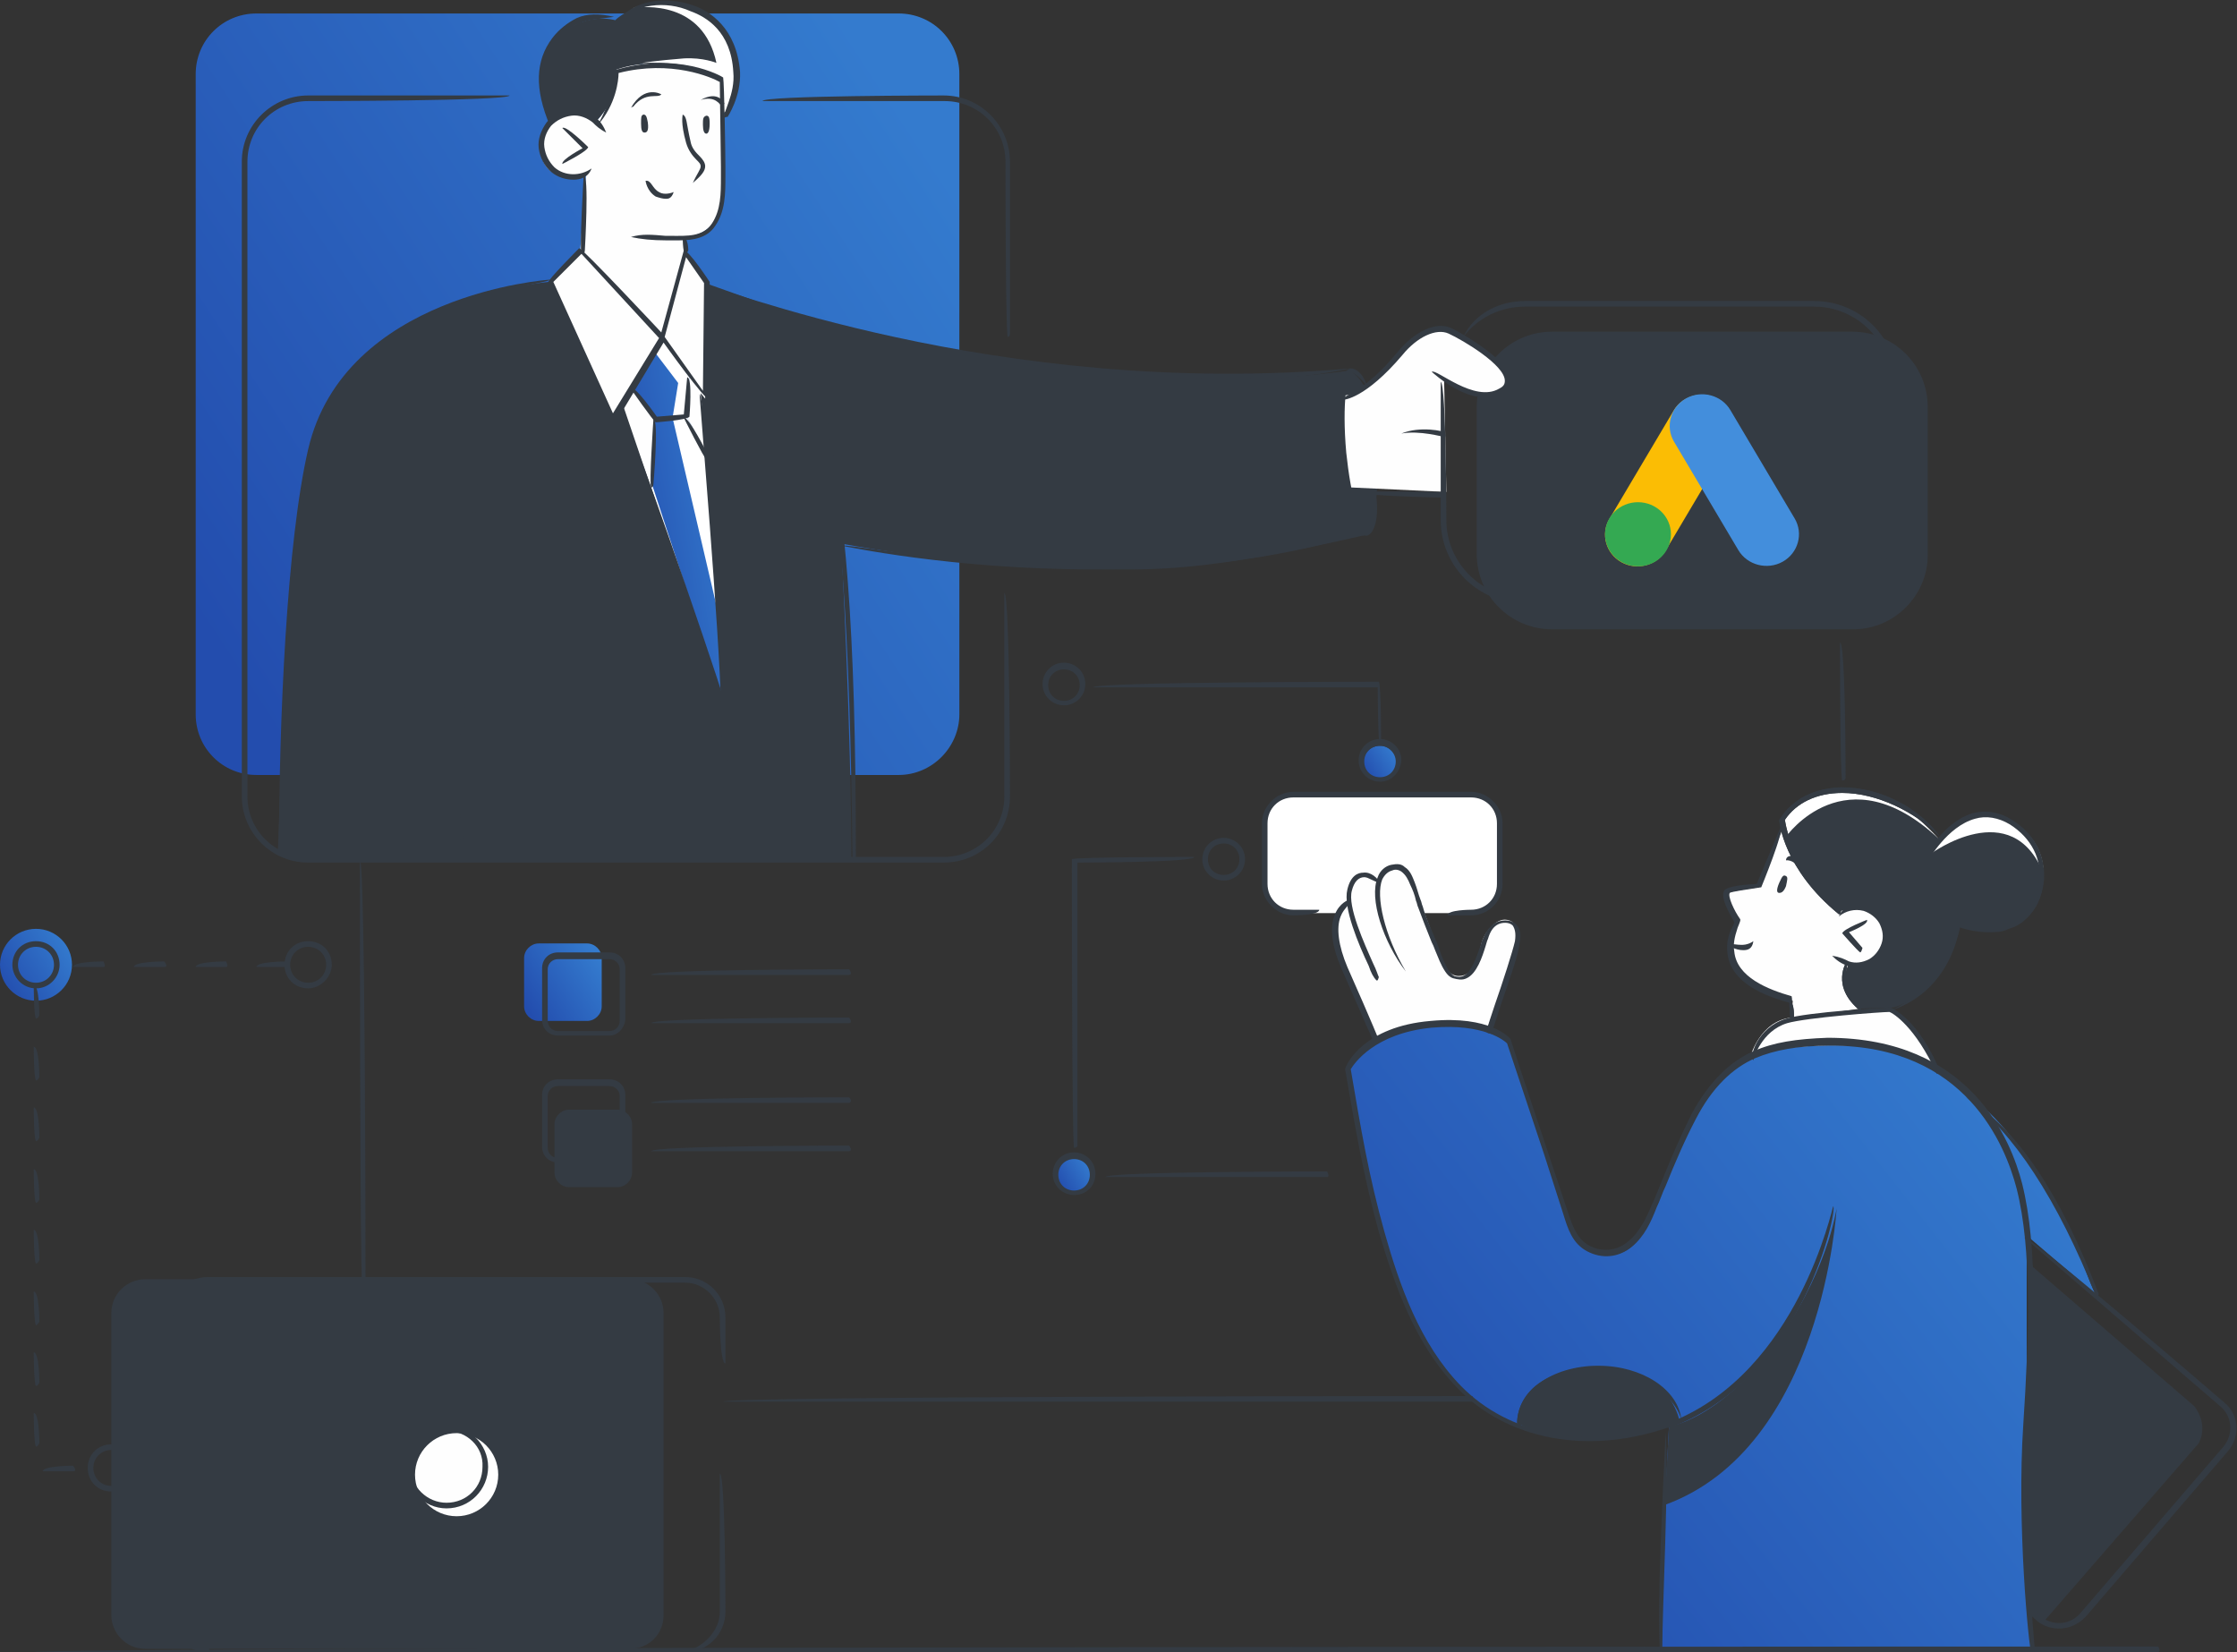 <svg width="715" height="528" viewBox="0 0 715 528" fill="none" xmlns="http://www.w3.org/2000/svg">
<rect x="0" y="0" width="715" height="528" fill="#333333" stroke="none"/>
<path d="M469.477 291.818H414.118C408.726 291.818 404.412 287.51 404.412 282.126V263.82C404.412 258.436 408.726 254.129 414.118 254.129H469.477C474.87 254.129 479.183 258.436 479.183 263.82V282.126C479.543 287.152 474.87 291.818 469.477 291.818Z" fill="white"/>
<path d="M287.223 247.668H81.962C71.177 247.668 62.55 239.054 62.55 228.285V23.69C62.55 12.922 71.177 4.307 81.962 4.307H287.223C298.007 4.307 306.635 12.922 306.635 23.69V228.285C306.635 238.695 298.007 247.668 287.223 247.668Z" fill="url(#paint0_linear)"/>
<path d="M431.011 118.45C431.011 118.45 407.645 122.039 381.763 120.963C355.881 119.886 331.077 117.732 306.992 112.707C282.907 107.682 257.024 101.221 245.521 97.632C234.377 93.683 225.39 90.453 225.39 90.453L175.423 90.094C175.423 90.094 140.913 93.324 121.861 109.476C102.809 125.629 99.214 136.038 95.26 166.548C91.305 197.058 88.789 272.794 88.789 272.794C88.789 272.794 93.822 275.307 97.057 275.307C100.292 275.307 272.122 275.307 272.122 275.307C272.122 233.67 268.887 173.727 268.887 173.727C268.887 173.727 296.567 179.111 328.92 180.905C361.273 182.7 372.776 182.341 393.266 179.47C414.116 176.239 435.325 171.214 435.325 171.214C435.325 171.214 440.358 172.65 440.358 148.242C440.358 120.245 431.011 118.45 431.011 118.45Z" fill="#343B43"/>
<path d="M592.424 201.119H496.084C482.783 201.119 471.999 190.351 471.999 177.07V130.049C471.999 116.768 482.783 106 496.084 106H592.064C605.365 106 616.149 116.768 616.149 130.049V177.429C616.149 190.351 605.365 201.119 592.424 201.119Z" fill="#343B43"/>
<g clip-path="url(#clip0)">
<path d="M518.202 179.65C513.252 176.872 511.532 170.654 514.396 165.838L534.946 131.199C537.801 126.382 544.191 124.717 549.141 127.495C554.091 130.273 555.802 136.49 552.947 141.307L532.397 175.946C529.542 180.771 523.152 182.436 518.202 179.65Z" fill="#FBBD04"/>
<path d="M569.805 179.505C564.855 182.283 558.465 180.618 555.61 175.802L535.06 141.162C532.205 136.346 533.916 130.128 538.866 127.351C543.816 124.565 550.206 126.229 553.061 131.046L573.611 165.685C576.475 170.501 574.764 176.719 569.805 179.505Z" fill="#438EDC"/>
<path d="M523.537 181C529.356 181 534.074 176.41 534.074 170.748C534.074 165.085 529.356 160.495 523.537 160.495C517.718 160.495 513 165.085 513 170.748C513 176.41 517.718 181 523.537 181Z" fill="#34A952"/>
</g>
<path d="M185.49 79.684L187.287 55.995C187.287 55.995 173.987 59.584 172.908 48.457C171.47 37.33 181.895 32.304 190.523 38.765C190.523 38.765 197.353 32.304 196.993 21.895C196.993 21.895 213.889 16.511 231.144 24.767L230.784 61.379C230.784 61.379 231.863 74.659 218.921 75.736V80.043L225.751 90.094L225.392 127.423L223.954 125.629C223.954 125.629 226.111 148.242 226.83 157.574C227.549 166.907 231.144 223.978 231.144 223.978C231.144 223.978 217.843 184.495 214.967 175.88C212.091 167.625 198.791 128.5 198.791 128.5L195.555 133.525L175.784 89.735L185.49 79.684Z" fill="#FEFEFE"/>
<path d="M461.569 121.322C461.569 121.322 472.353 128.859 479.543 124.911C486.732 121.322 474.15 111.989 471.634 110.194C469.118 108.4 461.928 104.81 461.928 104.81C461.928 104.81 455.098 104.451 450.065 109.835C445.033 115.579 436.405 126.347 429.575 126.347C429.575 126.347 429.575 130.295 429.575 142.499C429.575 154.703 431.732 155.78 431.732 155.78L462.288 157.215L461.569 121.322Z" fill="#FEFEFE"/>
<path d="M569.771 264.897C569.771 264.897 573.725 279.973 587.745 291.1C587.745 291.1 591.34 287.869 597.091 290.382C602.843 292.536 603.562 298.638 602.124 302.227C600.686 305.816 597.091 308.688 590.98 307.97C590.98 307.97 585.947 316.944 594.575 322.328L572.647 325.558L573.006 319.815C573.006 319.815 556.47 315.149 555.032 309.765C553.235 304.022 552.157 300.073 555.392 294.689C555.392 294.689 550.719 286.075 552.157 285.357C553.595 284.639 562.222 283.562 562.222 283.562L569.771 264.897Z" fill="#FEFEFE"/>
<path d="M475.227 329.147C475.227 329.147 483.855 305.816 484.574 302.227C484.933 298.638 485.652 294.689 481.698 293.971C478.103 293.254 474.149 298.279 473.43 301.868C472.352 305.816 471.273 311.918 466.241 311.918C463.724 311.918 461.208 309.765 459.051 302.586C456.894 295.048 452.94 286.434 451.861 282.485C450.783 278.537 447.907 275.665 445.031 276.383C443.593 276.742 440.358 281.409 440.358 281.409C440.358 281.409 436.044 279.255 434.966 279.614C432.809 279.973 431.012 284.998 431.371 288.587C431.371 288.587 425.62 289.664 426.339 298.997C427.417 308.329 439.999 333.096 439.999 333.096C439.999 333.096 443.953 329.147 454.018 328.071C463.724 326.635 475.227 329.147 475.227 329.147Z" fill="#FEFEFE"/>
<path d="M431.014 341.71C431.014 341.71 435.687 330.942 453.301 328.071C470.916 325.199 482.059 332.737 482.059 332.737L502.19 393.398C502.19 393.398 504.706 400.935 513.693 400.935C522.321 401.294 525.197 394.115 527.713 388.013C530.229 381.911 540.654 346.018 560.425 337.762C560.425 337.762 585.229 328.429 610.393 337.762C620.818 341.71 637.354 354.991 644.543 365.759C652.092 376.527 661.798 391.603 665.393 402.371C668.988 413.139 670.066 413.857 670.066 413.857L647.778 394.833C647.778 394.833 647.778 435.035 647.778 446.521C647.778 458.366 646.34 467.339 646.7 481.697C647.059 496.413 649.216 526.923 649.216 526.923H530.948C530.948 526.923 531.308 500.361 532.027 484.568C532.746 468.775 533.465 455.494 533.465 455.494C533.465 455.494 517.648 461.596 505.425 459.801C493.203 458.007 482.059 457.648 469.118 445.444C456.177 433.24 451.863 424.266 447.19 410.268C442.517 396.628 437.125 376.168 435.687 367.195C433.889 358.221 431.014 341.71 431.014 341.71Z" fill="url(#paint1_linear)"/>
<path d="M559.346 338.121C559.346 338.121 562.222 326.276 572.646 325.199C583.071 324.122 604.64 322.328 604.64 322.328C604.64 322.328 615.784 329.506 618.3 341.351C618.3 341.351 611.47 335.967 598.169 334.532C584.869 333.455 566.535 334.173 559.346 338.121Z" fill="#FEFEFE"/>
<path d="M569.772 262.026C569.772 262.026 575.523 252.334 589.543 253.052C603.922 253.77 610.393 258.077 619.739 268.128C619.739 268.128 626.569 259.872 635.556 260.59C644.543 261.308 653.171 268.487 653.171 279.614C653.171 290.741 646.7 296.125 638.791 297.202C630.883 298.279 626.569 295.766 626.569 295.766C626.569 295.766 623.693 315.867 605.36 321.969L594.576 322.328C594.576 322.328 587.027 317.302 590.981 307.97C590.981 307.97 598.53 309.765 601.765 302.945C605.001 296.125 599.968 291.1 596.014 290.382C592.419 289.664 587.386 291.459 587.386 291.459C587.386 291.459 568.334 275.306 569.772 262.026Z" fill="#343B43"/>
<path d="M201.308 526.923H46.373C40.262 526.923 35.589 521.898 35.589 516.155V419.6C35.589 413.498 40.621 408.832 46.373 408.832H201.308C207.419 408.832 212.092 413.857 212.092 419.6V516.155C212.092 522.257 207.419 526.923 201.308 526.923Z" fill="#343B43"/>
<path d="M145.949 484.568C153.295 484.568 159.25 478.622 159.25 471.287C159.25 463.953 153.295 458.007 145.949 458.007C138.603 458.007 132.648 463.953 132.648 471.287C132.648 478.622 138.603 484.568 145.949 484.568Z" fill="#FEFEFE"/>
<path d="M11.503 319.815C17.856 319.815 23.006 314.673 23.006 308.329C23.006 301.985 17.856 296.843 11.503 296.843C5.15 296.843 0 301.985 0 308.329C0 314.673 5.15 319.815 11.503 319.815Z" fill="url(#paint2_linear)"/>
<path d="M175.426 38.406C175.426 38.406 168.236 22.613 177.223 12.922C186.21 3.23 196.635 6.461 196.635 6.461C196.635 6.461 201.308 1.436 211.733 1.077C222.158 0.718 234.38 7.538 235.099 21.177C235.458 34.458 231.504 36.612 231.504 36.612L231.145 25.126C231.145 25.126 213.53 16.511 196.994 22.254C196.994 22.254 197.713 31.228 190.883 38.406C189.805 38.765 184.413 32.663 175.426 38.406Z" fill="#343B43"/>
<path d="M202.024 123.475L209.214 133.166L208.136 153.985L231.142 224.337L226.109 145.37L219.279 132.808L220.358 120.604L211.371 108.041L202.024 123.475Z" fill="url(#paint3_linear)"/>
<path d="M484.935 454.776C484.935 454.776 483.856 437.547 510.817 437.188C533.464 436.47 536.699 453.699 536.699 453.699C536.699 453.699 508.66 467.339 484.935 454.776Z" fill="#343B43"/>
<path d="M648.497 403.807L701.34 449.392C701.34 449.392 706.013 454.776 702.778 461.237L653.17 518.309L648.137 514.001C648.137 514.001 645.98 477.748 647.059 464.109C648.497 450.469 648.137 439.701 648.497 427.138C649.216 414.934 648.497 403.807 648.497 403.807Z" fill="#343B43"/>
<path d="M187.646 326.276H172.189C169.672 326.276 167.516 324.122 167.516 321.61V306.175C167.516 303.663 169.672 301.509 172.189 301.509H187.646C190.163 301.509 192.32 303.663 192.32 306.175V321.61C192.32 324.122 190.163 326.276 187.646 326.276Z" fill="url(#paint4_linear)"/>
<path d="M197.355 379.399H181.898C179.381 379.399 177.225 377.245 177.225 374.733V359.298C177.225 356.786 179.381 354.632 181.898 354.632H197.355C199.872 354.632 202.029 356.786 202.029 359.298V374.733C202.029 377.245 199.872 379.399 197.355 379.399Z" fill="#343B43"/>
<path d="M441.077 249.104C444.055 249.104 446.469 246.693 446.469 243.72C446.469 240.746 444.055 238.336 441.077 238.336C438.099 238.336 435.685 240.746 435.685 243.72C435.685 246.693 438.099 249.104 441.077 249.104Z" fill="url(#paint5_linear)"/>
<path d="M589.543 253.052C575.164 252.334 569.771 262.026 569.771 262.026L570.85 267.41C570.85 267.41 589.902 240.13 619.739 268.128C610.392 258.077 603.562 253.77 589.543 253.052Z" fill="white"/>
<path d="M635.554 260.59C626.567 259.872 619.737 268.128 619.737 268.128L617.221 272.794C617.221 272.794 643.103 253.77 653.168 279.255C653.168 268.487 644.541 261.308 635.554 260.59Z" fill="white"/>
<path d="M587.026 386.219C587.026 386.219 582.713 462.673 532.026 480.979L533.464 455.853C533.464 455.853 548.562 454.058 566.177 431.086C583.791 408.114 587.026 386.219 587.026 386.219Z" fill="#343B43"/>
<path d="M343.3 380.835C346.278 380.835 348.693 378.424 348.693 375.451C348.693 372.477 346.278 370.067 343.3 370.067C340.322 370.067 337.908 372.477 337.908 375.451C337.908 378.424 340.322 380.835 343.3 380.835Z" fill="url(#paint6_linear)"/>
<path d="M208.855 111.989L216.764 122.398L214.967 133.525L230.065 198.135L226.11 145.37L219.28 132.808L220.359 120.604L211.372 108.041L208.855 111.989Z" fill="white"/>
<path d="M235.46 20.819C235.1 7.538 222.518 0.359 212.094 0.718C208.139 0.718 204.904 1.795 202.388 2.513C205.623 2.154 224.675 -2.28286e-05 228.989 20.101C228.989 20.101 224.675 18.306 218.564 18.665C209.577 19.383 205.264 20.101 205.264 20.101C222.159 19.383 230.427 24.767 230.427 24.767L231.146 35.894C231.865 36.253 235.819 34.099 235.46 20.819Z" fill="white"/>
<path d="M439.997 313.354C438.919 312.277 438.2 310.842 437.481 308.688C434.246 301.868 429.213 290.023 430.651 284.28C431.729 279.614 434.246 278.896 435.683 278.896C438.2 278.537 440.357 280.691 441.076 282.126C438.919 281.767 437.481 280.332 436.043 280.332C434.246 280.332 432.808 281.767 432.089 284.639C430.651 289.664 436.043 301.509 438.919 307.97C439.997 310.124 440.357 311.559 440.716 312.277C440.357 313.354 440.357 313.354 439.997 313.354Z" fill="#343B43"/>
<path d="M439.639 333.814C438.92 333.096 437.123 328.43 428.855 309.765C425.62 302.227 424.901 296.484 426.698 292.177C428.136 288.587 431.012 287.51 431.371 287.51C431.731 289.305 429.574 290.023 428.496 292.895C427.058 296.484 427.777 302.227 430.652 309.047C438.92 327.712 440.718 332.378 440.718 332.378C439.639 333.814 439.639 333.814 439.639 333.814Z" fill="#343B43"/>
<path d="M429.217 127.782C429.217 125.988 435.687 125.988 446.831 112.348C452.223 105.887 459.053 102.657 463.727 104.81C464.086 104.81 482.419 114.502 482.779 121.322C482.779 122.398 482.419 124.193 479.903 125.629C470.916 131.013 457.975 119.168 457.615 118.809C459.053 117.732 471.276 128.859 479.184 124.193C480.622 123.475 480.981 122.757 480.981 121.68C480.981 116.655 467.681 108.759 463.008 106.605C459.053 104.81 452.942 107.682 448.269 113.425C436.406 127.424 429.576 127.782 429.217 127.782Z" fill="#343B43"/>
<path d="M461.57 159.01C460.492 159.01 438.564 158.651 431.015 157.215C438.923 156.857 461.57 157.215 461.57 157.215C462.289 158.651 461.93 159.01 461.57 159.01Z" fill="#343B43"/>
<path d="M461.567 139.627C461.208 139.627 453.659 137.474 447.907 138.551C454.018 136.038 461.567 137.833 461.927 138.192C462.286 139.627 461.927 139.627 461.567 139.627Z" fill="#343B43"/>
<path d="M194.834 330.942H178.298C175.422 330.942 173.266 328.789 173.266 325.917V309.406C173.266 306.534 175.422 304.381 178.298 304.381H194.834C197.71 304.381 199.867 306.534 199.867 309.406V325.917C199.507 328.789 197.351 330.942 194.834 330.942ZM178.298 306.534C176.501 306.534 175.063 307.97 175.063 309.765V326.276C175.063 328.071 176.501 329.506 178.298 329.506H194.834C196.632 329.506 198.07 328.071 198.07 326.276V309.765C198.07 307.97 196.632 306.534 194.834 306.534H178.298Z" fill="#343B43"/>
<path d="M194.834 371.502H178.298C175.422 371.502 173.266 369.349 173.266 366.477V349.966C173.266 347.094 175.422 344.941 178.298 344.941H194.834C197.71 344.941 199.867 347.094 199.867 349.966V366.477C199.507 369.349 197.351 371.502 194.834 371.502ZM178.298 347.094C176.501 347.094 175.063 348.53 175.063 350.325V366.836C175.063 368.631 176.501 370.067 178.298 370.067H194.834C196.632 370.067 198.07 368.631 198.07 366.836V350.325C198.07 348.53 196.632 347.094 194.834 347.094H178.298Z" fill="#343B43"/>
<path d="M271.407 311.559H208.139C208.139 309.765 271.407 309.765 271.407 309.765C272.485 311.201 271.766 311.559 271.407 311.559Z" fill="#343B43"/>
<path d="M271.407 326.994H208.139C208.139 325.199 271.407 325.199 271.407 325.199C272.485 326.635 271.766 326.994 271.407 326.994Z" fill="#343B43"/>
<path d="M271.407 352.479H208.139C208.139 350.684 271.407 350.684 271.407 350.684C272.485 351.761 271.766 352.479 271.407 352.479Z" fill="#343B43"/>
<path d="M271.407 367.913H208.139C208.139 366.118 271.407 366.118 271.407 366.118C272.485 367.554 271.766 367.913 271.407 367.913Z" fill="#343B43"/>
<path d="M475.946 330.224C475.227 330.224 474.867 329.506 475.227 329.147C475.586 327.712 476.665 324.481 477.743 321.251C480.259 314.072 483.495 304.022 484.214 300.791C484.573 298.279 484.214 296.843 483.495 295.766C482.416 294.689 480.259 294.689 478.821 295.407C477.383 296.125 476.305 297.561 475.586 300.073C475.227 300.791 475.227 301.15 474.867 302.227C473.789 305.816 471.991 311.2 468.756 312.636C467.318 313.354 465.88 312.995 464.442 312.636C463.364 312.277 462.645 311.559 461.926 310.483C460.488 308.329 459.769 306.175 458.691 303.663C458.331 302.586 457.972 301.868 457.612 301.15C456.174 297.561 454.736 293.971 453.299 290.023C452.939 289.305 452.939 288.587 452.58 287.869C452.22 286.075 451.501 284.28 450.782 282.844C450.063 281.05 449.344 279.614 447.906 278.537C446.828 277.819 445.749 277.819 445.031 278.178C443.593 278.537 442.514 279.614 441.795 281.05C439.638 286.434 442.514 298.997 449.344 310.483C442.155 301.15 437.482 287.152 440.357 280.332C441.076 278.178 442.874 276.742 444.671 276.383C446.468 276.024 447.906 276.024 448.985 277.101C450.782 278.178 451.501 280.332 452.22 282.126C452.939 283.921 453.299 285.716 454.017 287.51C454.377 288.228 454.377 288.946 454.736 289.664C455.815 293.612 457.612 297.202 459.05 300.791C459.41 301.509 459.769 302.586 460.129 303.663C460.848 305.816 461.926 308.329 463.004 310.124C463.723 310.842 464.083 311.559 464.802 311.918C465.88 312.277 466.959 312.277 467.678 311.918C470.194 310.842 471.991 305.816 473.07 302.586C473.429 301.868 473.429 301.15 473.789 300.432C474.867 297.92 475.946 296.125 477.743 295.048C479.54 293.971 482.776 293.612 484.573 295.407C486.37 297.202 486.011 299.714 485.651 301.868C485.292 305.457 481.697 315.149 479.181 322.687C478.102 326.276 477.024 329.147 476.665 330.583C476.665 329.865 476.305 330.224 475.946 330.224Z" fill="#343B43"/>
<path d="M570.847 279.973C570.128 279.614 569.769 279.614 568.69 282.126C567.612 284.639 567.971 285.357 568.69 285.357C569.409 285.357 570.128 284.998 570.847 283.203C571.207 281.408 571.566 280.332 570.847 279.973Z" fill="#343B43"/>
<path d="M593.497 309.047C592.419 309.047 591.7 309.047 590.622 308.688C588.465 307.97 587.027 306.893 585.589 305.457C588.105 305.816 589.543 306.534 590.981 307.252C593.138 307.97 595.295 307.611 597.452 306.534C599.249 305.457 600.687 303.663 601.406 301.509C602.125 299.355 601.765 297.202 600.687 295.048C599.609 293.253 597.811 291.818 595.654 291.1C592.778 290.382 589.903 291.1 587.746 292.895C589.184 289.305 592.778 288.587 596.014 289.305C598.53 290.023 600.687 291.818 602.125 293.971C603.563 296.484 603.922 298.997 603.203 301.509C602.484 304.022 600.687 306.175 598.53 307.611C596.733 308.688 594.935 309.047 593.497 309.047Z" fill="#343B43"/>
<path d="M594.577 304.381C593.858 304.022 588.825 298.279 588.825 298.279C589.185 296.843 596.734 293.971 596.734 293.971C597.453 295.407 590.982 297.92 590.982 297.92L595.296 302.945C594.936 304.381 594.577 304.381 594.577 304.381Z" fill="#343B43"/>
<path d="M572.646 326.276C571.927 325.558 571.927 320.174 571.927 320.174C573.724 320.174 573.365 325.558 573.365 325.558C573.365 325.917 573.005 326.276 572.646 326.276Z" fill="#343B43"/>
<path d="M530.588 528C529.51 513.283 531.667 473.082 532.386 457.648C533.464 473.082 531.307 513.283 531.307 527.282C530.588 528 530.588 528 530.588 528Z" fill="#343B43"/>
<path d="M649.215 528C648.496 526.923 644.541 487.081 646.698 455.135C648.496 427.497 649.574 399.5 644.541 379.758C640.947 366.118 628.365 334.173 585.228 334.173C574.443 334.173 567.254 335.608 561.143 338.121C553.594 341.351 547.123 347.812 542.09 357.504C538.496 364.324 535.26 371.861 532.385 379.04C531.306 381.194 530.587 383.706 529.509 385.86C527.711 390.526 525.555 395.192 521.6 398.423C517.287 402.012 511.894 402.371 507.221 399.859C502.548 397.346 501.11 392.68 499.672 388.014L493.561 368.99L481.698 333.455C480.979 332.737 474.509 326.994 457.613 328.43C439.28 330.224 432.809 339.916 431.731 341.71C434.966 360.734 437.483 375.81 442.515 393.757C447.188 410.268 453.659 429.292 466.96 442.931C482.417 458.725 507.221 463.391 531.306 455.135L534.182 454.417C574.803 438.265 585.587 385.86 585.947 385.501C587.385 386.219 576.6 439.701 534.901 455.853L532.025 456.571C507.221 464.827 481.698 460.16 465.881 443.649C452.221 429.651 445.751 410.627 440.718 393.757C435.685 375.451 433.169 360.375 429.934 341.71C430.293 339.916 436.045 328.071 457.254 326.276C476.306 324.481 482.417 331.66 482.777 332.019C482.777 332.378 501.11 387.296 501.11 387.296C502.548 391.603 503.986 395.91 507.94 398.064C511.894 400.218 516.927 399.859 520.522 396.628C524.117 393.757 526.273 389.09 528.071 384.783C529.149 382.629 529.868 380.476 530.947 377.963C533.822 370.784 537.058 363.247 540.653 356.068C546.045 346.018 552.875 339.198 560.424 335.967C566.894 333.096 574.084 332.019 584.149 331.66C629.803 331.66 642.744 364.324 646.339 378.322C651.372 398.423 650.293 426.779 648.496 454.417C646.339 486.004 650.293 525.487 650.293 526.205C649.215 528 649.215 528 649.215 528Z" fill="#343B43"/>
<path d="M670.068 414.575C657.486 382.988 643.466 361.811 628.368 350.684C644.904 360.734 658.924 382.271 670.786 413.498C670.427 414.575 670.427 414.575 670.068 414.575Z" fill="#343B43"/>
<path d="M572.287 320.533C564.019 318.379 553.235 314.072 552.156 304.74C551.797 302.227 552.156 299.714 553.235 297.202C553.954 295.766 554.313 295.048 554.313 294.689C553.594 293.254 549.64 287.152 551.078 284.639C551.797 283.562 555.032 282.844 561.503 282.485L569.052 264.538C570.49 265.256 562.941 283.562 562.941 283.562C558.267 284.28 553.235 284.998 552.875 285.357C552.156 286.434 554.313 291.1 556.111 293.612C556.47 293.971 556.111 294.689 555.392 296.484C554.313 299.714 553.954 301.868 554.313 304.022C555.032 312.277 565.098 316.226 572.647 318.379C573.006 320.174 572.647 320.533 572.287 320.533Z" fill="#343B43"/>
<path d="M619.019 343.146C612.189 328.071 604.999 323.763 603.921 323.404C601.405 323.404 577.32 325.199 571.209 326.994C562.941 329.506 560.424 338.48 560.424 338.839C558.986 338.121 561.503 328.43 570.849 325.558C577.679 323.404 603.202 321.969 604.28 321.969C604.999 322.328 613.267 325.917 620.097 342.428C619.378 343.146 619.019 343.146 619.019 343.146Z" fill="#343B43"/>
<path d="M557.188 303.663C554.672 303.663 552.515 302.227 552.515 302.227C553.593 300.791 556.828 303.304 560.423 300.791C560.064 303.304 558.626 303.663 557.188 303.663Z" fill="#343B43"/>
<path d="M484.932 455.853C484.213 444.726 496.076 436.47 510.815 436.47C524.834 436.47 536.338 444.008 537.416 453.699C534.9 445.085 523.756 438.265 510.815 438.265C497.155 438.265 486.011 445.803 486.011 455.135C486.011 455.494 485.651 455.853 484.932 455.853Z" fill="#343B43"/>
<path d="M470.194 292.536H462.645C462.645 290.741 470.194 290.741 470.194 290.741C474.867 290.741 478.462 287.152 478.462 282.485V263.103C478.462 258.436 474.867 254.847 470.194 254.847H413.396C408.723 254.847 405.128 258.436 405.128 263.103V282.485C405.128 287.152 408.723 290.741 413.396 290.741H421.664C421.664 292.536 413.396 292.536 413.396 292.536C408.004 292.536 403.331 287.869 403.331 282.485V263.103C403.331 257.718 408.004 253.052 413.396 253.052H470.194C475.586 253.052 480.259 257.718 480.259 263.103V282.485C480.259 287.869 475.946 292.536 470.194 292.536Z" fill="#343B43"/>
<path d="M441.077 238.336C440.358 237.618 440.358 219.671 440.358 219.671H349.41C349.41 217.876 440.717 217.876 440.717 217.876C441.436 218.594 441.436 237.259 441.436 237.259C441.796 237.977 441.436 238.336 441.077 238.336Z" fill="#343B43"/>
<path d="M340.063 225.414C336.469 225.414 333.233 222.542 333.233 218.594C333.233 215.005 336.109 211.774 340.063 211.774C343.658 211.774 346.894 214.646 346.894 218.594C346.894 222.542 343.658 225.414 340.063 225.414ZM340.063 213.928C337.188 213.928 335.031 216.081 335.031 218.953C335.031 221.824 337.188 223.978 340.063 223.978C342.939 223.978 345.096 221.824 345.096 218.953C345.096 216.081 342.939 213.928 340.063 213.928Z" fill="#343B43"/>
<path d="M441.08 249.822C437.485 249.822 434.25 246.95 434.25 243.002C434.25 239.413 437.126 236.182 441.08 236.182C444.675 236.182 447.91 239.054 447.91 243.002C447.551 246.95 444.675 249.822 441.08 249.822ZM441.08 238.336C438.204 238.336 436.047 240.489 436.047 243.361C436.047 246.232 438.204 248.386 441.08 248.386C443.956 248.386 446.113 246.232 446.113 243.361C446.113 240.489 443.596 238.336 441.08 238.336Z" fill="#343B43"/>
<path d="M590.26 190.238C598.888 184.495 604.639 176.239 604.639 166.189V122.757C604.639 109.118 593.496 97.99 579.836 97.99H487.45C479.541 97.99 472.352 101.58 467.679 107.682C471.273 100.144 479.182 96.196 487.45 96.196H579.836C594.574 96.196 606.437 108.041 606.437 122.757V166.189C606.077 176.598 600.326 185.931 590.26 190.238Z" fill="#343B43"/>
<path d="M547.483 192.75H487.091C472.352 192.75 460.489 180.905 460.489 166.189V122.039C462.287 122.757 462.287 166.189 462.287 166.189C462.287 179.829 473.43 190.956 487.091 190.956H547.483C548.561 192.391 548.202 192.75 547.483 192.75Z" fill="#343B43"/>
<path d="M218.923 528C225.034 526.205 230.067 521.18 230.067 515.078V470.929C231.864 470.929 231.864 515.078 231.864 515.078C231.864 522.257 226.112 528 218.923 528Z" fill="#343B43"/>
<path d="M66.505 528C59.315 528 53.563 522.257 53.563 515.078V421.036C53.563 413.857 59.315 408.114 66.505 408.114H218.923C226.113 408.114 231.864 413.857 231.864 421.036V435.752C230.067 435.752 230.067 421.036 230.067 421.036C230.067 414.934 225.034 409.909 218.923 409.909H66.505C60.394 409.909 55.361 414.934 55.361 421.036V515.078C55.361 521.18 60.394 526.205 66.505 526.205C67.224 527.641 66.864 528 66.505 528Z" fill="#343B43"/>
<path d="M142.713 482.056C135.523 482.056 129.412 475.954 129.412 468.775C129.412 461.596 135.523 455.494 142.713 455.494C149.902 455.494 156.013 461.596 156.013 468.775C156.013 475.954 150.262 482.056 142.713 482.056ZM142.713 457.289C136.242 457.289 131.209 462.673 131.209 468.775C131.209 475.236 136.602 480.261 142.713 480.261C149.183 480.261 154.216 475.236 154.216 468.775C154.576 462.314 149.183 457.289 142.713 457.289Z" fill="#343B43"/>
<path d="M23.366 470.211H13.66C13.66 468.416 23.366 468.416 23.366 468.416C24.444 469.852 24.085 470.211 23.366 470.211ZM11.503 462.314C10.784 461.596 10.784 451.546 10.784 451.546C12.582 451.546 12.582 461.237 12.582 461.237C12.222 461.955 11.863 462.314 11.503 462.314ZM11.503 442.931C10.784 442.213 10.784 432.163 10.784 432.163C12.582 432.163 12.582 441.854 12.582 441.854C12.222 442.572 11.863 442.931 11.503 442.931ZM11.503 423.549C10.784 422.472 10.784 412.78 10.784 412.78C12.582 412.78 12.582 422.472 12.582 422.472C12.222 422.831 11.863 423.549 11.503 423.549ZM11.503 403.807C10.784 403.089 10.784 393.039 10.784 393.039C12.582 393.039 12.582 402.73 12.582 402.73C12.222 403.448 11.863 403.807 11.503 403.807ZM11.503 384.424C10.784 383.706 10.784 373.656 10.784 373.656C12.582 373.656 12.582 383.347 12.582 383.347C12.222 384.065 11.863 384.424 11.503 384.424ZM11.503 364.682C10.784 363.965 10.784 353.914 10.784 353.914C12.582 353.914 12.582 363.606 12.582 363.606C12.222 364.324 11.863 364.682 11.503 364.682ZM11.503 345.3C10.784 344.582 10.784 334.532 10.784 334.532C12.582 334.532 12.582 344.223 12.582 344.223C12.222 344.941 11.863 345.3 11.503 345.3ZM11.503 325.558C10.784 324.84 10.784 314.79 10.784 314.79C12.582 314.79 12.582 324.481 12.582 324.481C12.222 325.199 11.863 325.558 11.503 325.558Z" fill="#343B43"/>
<path d="M91.667 309.047H81.961C81.961 307.252 91.667 307.252 91.667 307.252C92.745 308.688 92.026 309.047 91.667 309.047ZM72.255 309.047H62.549C62.549 307.252 72.255 307.252 72.255 307.252C72.974 308.688 72.615 309.047 72.255 309.047ZM52.484 309.047H42.778C42.778 307.252 52.484 307.252 52.484 307.252C53.562 308.688 53.203 309.047 52.484 309.047ZM33.072 309.047H23.366C23.366 307.252 33.072 307.252 33.072 307.252C33.791 308.688 33.432 309.047 33.072 309.047Z" fill="#343B43"/>
<path d="M98.499 315.867C94.186 315.867 90.95 312.636 90.95 308.329C90.95 304.022 94.186 300.791 98.499 300.791C102.813 300.791 106.048 304.022 106.048 308.329C106.048 312.277 102.453 315.867 98.499 315.867ZM98.499 302.586C95.264 302.586 92.748 305.099 92.748 308.329C92.748 311.559 95.264 314.072 98.499 314.072C101.735 314.072 104.251 311.559 104.251 308.329C104.251 305.099 101.735 302.586 98.499 302.586Z" fill="#343B43"/>
<path d="M35.59 476.672C31.276 476.672 28.041 473.441 28.041 469.134C28.041 464.827 31.276 461.596 35.59 461.596C39.904 461.596 43.139 464.827 43.139 469.134C43.139 473.441 39.904 476.672 35.59 476.672ZM35.59 463.391C32.355 463.391 29.838 465.903 29.838 469.134C29.838 472.364 32.355 474.877 35.59 474.877C38.825 474.877 41.342 472.364 41.342 469.134C41.342 465.903 38.825 463.391 35.59 463.391Z" fill="#343B43"/>
<path d="M11.502 315.867C7.188 315.867 3.953 312.277 3.953 308.329C3.953 304.022 7.188 300.791 11.502 300.791C15.816 300.791 19.051 304.022 19.051 308.329C19.051 312.277 15.816 315.867 11.502 315.867ZM11.502 302.586C8.267 302.586 5.751 305.099 5.751 308.329C5.751 311.559 8.267 314.072 11.502 314.072C14.737 314.072 17.254 311.559 17.254 308.329C17.254 305.099 14.737 302.586 11.502 302.586Z" fill="#343B43"/>
<path d="M689.477 528H10.784C10.784 526.205 689.836 526.205 689.836 526.205C690.555 527.641 690.196 528 689.477 528Z" fill="#343B43"/>
<path d="M436.764 171.214C434.967 171.214 433.17 168.702 431.732 163.317C430.294 158.651 429.215 152.19 428.496 145.012C427.418 135.679 427.059 118.45 431.732 117.732C433.17 117.732 435.686 119.168 436.764 123.116C434.248 120.245 432.81 119.168 432.091 119.168C430.653 119.168 428.856 128.5 430.294 144.653C431.013 151.472 432.091 157.933 433.529 162.6C435.326 167.984 436.405 169.06 436.764 169.06C437.483 169.06 439.64 165.112 439.64 157.215C441.078 165.112 439.281 170.855 436.764 171.214Z" fill="#343B43"/>
<path d="M205.621 36.612C206.34 36.612 206.7 36.971 207.059 39.124C207.419 41.996 206.7 42.355 205.981 42.355C205.262 42.355 204.902 41.637 204.902 39.483C204.902 37.33 204.902 36.971 205.621 36.612Z" fill="#343B43"/>
<path d="M225.751 36.971C226.47 36.971 226.83 37.33 226.83 39.483C226.83 42.355 226.111 42.714 225.751 42.714C225.032 42.714 224.673 41.637 224.673 39.842C224.673 38.047 224.673 37.33 225.751 36.971Z" fill="#343B43"/>
<path d="M185.851 81.12C185.132 80.043 186.57 55.636 186.57 55.636C188.367 55.636 186.929 80.043 186.929 80.043C186.929 80.761 186.57 81.12 185.851 81.12Z" fill="#343B43"/>
<path d="M217.123 76.813C216.404 76.813 215.325 76.813 214.606 76.813C213.887 76.813 213.528 76.813 212.809 76.813C208.495 76.813 204.9 76.454 201.665 75.736C205.26 74.659 208.495 75.018 212.809 75.377C213.528 75.377 213.887 75.377 214.606 75.377C219.639 75.377 224.672 75.736 227.548 71.429C230.423 67.122 230.423 61.738 230.423 56.712C230.423 55.636 230.423 54.559 230.423 53.123C230.423 49.893 230.064 29.433 230.064 26.203C227.548 24.767 214.606 19.024 197.711 23.331C197.711 25.485 196.992 33.381 190.881 40.201C196.273 31.228 195.914 22.613 195.914 22.613C216.404 16.152 230.783 24.408 231.142 24.767C231.502 26.561 231.861 49.534 231.861 53.123C231.861 54.2 231.861 55.277 231.861 56.353C231.861 61.738 231.861 67.481 228.626 72.147C226.11 76.095 221.436 76.813 217.123 76.813Z" fill="#343B43"/>
<path d="M183.334 57.43C180.817 57.43 178.301 56.712 176.144 54.918C173.987 53.123 172.549 50.252 172.19 47.38C171.83 44.508 172.909 41.637 174.706 39.124C176.504 36.971 179.38 35.535 182.255 35.176C185.131 34.817 188.007 35.894 190.523 37.689C191.961 38.765 193.04 40.56 193.759 42.355C191.602 41.278 190.523 40.201 189.445 39.124C187.647 37.689 185.131 36.612 182.615 36.971C180.098 37.33 177.942 38.407 176.144 40.201C174.706 41.996 173.628 44.508 173.987 47.021C174.347 49.534 175.425 51.687 177.223 53.482C180.458 56.353 185.491 56.353 189.085 53.841C188.007 56.712 185.491 57.43 183.334 57.43Z" fill="#343B43"/>
<path d="M230.786 34.099C230.067 33.381 228.629 30.51 223.956 31.945C229.708 28.715 231.505 33.022 231.505 33.022C231.146 34.099 230.786 34.099 230.786 34.099Z" fill="#343B43"/>
<path d="M201.666 34.458C205.98 26.92 211.372 30.151 211.372 30.151C210.293 31.587 206.339 29.074 202.385 34.099C202.025 34.099 201.666 34.458 201.666 34.458Z" fill="#343B43"/>
<path d="M218.919 81.12C218.2 80.402 218.2 75.736 218.2 75.736C219.998 75.736 219.998 80.043 219.998 80.043C219.638 80.761 219.279 81.12 218.919 81.12Z" fill="#343B43"/>
<path d="M175.786 40.201C170.753 28.356 171.113 19.383 176.505 12.204C178.662 9.332 181.538 7.179 184.413 5.743C187.649 4.307 191.603 4.307 196.276 5.384C191.603 6.102 188.008 6.102 185.132 7.538C182.256 8.614 179.74 10.768 177.943 13.281C172.91 20.101 172.551 28.356 176.505 39.124C176.145 39.842 175.786 40.201 175.786 40.201Z" fill="#343B43"/>
<path d="M179.738 52.405C179.379 50.969 186.209 47.38 186.209 47.38L179.738 40.919C180.817 39.842 188.006 47.021 188.006 47.021C187.647 48.457 179.738 52.405 179.738 52.405C180.098 52.405 180.098 52.405 179.738 52.405Z" fill="#343B43"/>
<path d="M200.588 12.204C199.869 11.845 195.915 6.82 195.915 6.82C196.993 5.384 200.948 10.768 200.948 10.768C200.948 11.845 200.588 12.204 200.588 12.204Z" fill="#343B43"/>
<path d="M272.485 275.665C271.766 197.058 268.171 164.753 263.857 131.013C269.969 164.753 273.563 196.699 273.563 274.589C273.563 275.306 273.204 275.665 272.485 275.665Z" fill="#343B43"/>
<path d="M195.554 134.961C194.835 134.602 175.063 90.453 175.063 90.453C175.063 89.376 185.129 79.326 185.129 79.326C186.207 79.326 211.371 106.246 211.371 106.246L218.56 80.043C219.998 79.684 226.828 90.094 226.828 90.094C226.828 90.453 226.828 127.782 226.828 127.782C225.39 128.141 212.09 109.476 212.09 109.476L196.992 134.602C196.273 134.602 195.913 134.961 195.554 134.961ZM176.861 90.094L195.913 132.09L210.652 108.041L185.848 81.12L176.861 90.094ZM212.449 107.682L224.671 124.911L225.031 90.453L219.279 82.197L212.449 107.682Z" fill="#343B43"/>
<path d="M231.144 226.132C225.033 207.826 198.072 129.936 197.713 129.218C199.51 129.577 226.471 207.467 231.863 225.055C231.504 226.132 231.144 226.132 231.144 226.132Z" fill="#343B43"/>
<path d="M232.58 275.665C231.861 274.948 230.423 225.414 230.423 225.414C230.063 203.878 223.593 127.064 223.593 125.988C225.39 126.706 231.861 203.878 232.22 225.414L233.658 274.948C232.58 275.665 232.58 275.665 232.58 275.665Z" fill="#343B43"/>
<path d="M209.576 134.961C208.857 134.602 201.308 123.834 201.308 123.834C202.746 122.757 209.935 133.167 209.935 133.167L218.563 132.449L219.641 120.604C221.438 120.604 220.36 133.167 220.36 133.167C219.641 134.243 209.935 134.961 209.576 134.961C209.935 134.961 209.576 134.961 209.576 134.961Z" fill="#343B43"/>
<path d="M208.137 155.78C207.418 154.703 208.856 133.884 208.856 133.884C210.653 133.884 208.856 154.703 208.856 154.703C208.856 155.421 208.496 155.78 208.137 155.78Z" fill="#343B43"/>
<path d="M225.754 146.806C225.035 146.447 218.564 133.525 218.564 133.525C220.002 132.808 226.473 145.729 226.473 145.729C225.754 146.806 225.754 146.806 225.754 146.806Z" fill="#343B43"/>
<path d="M212.811 63.532C211.733 63.532 210.655 63.173 209.576 62.814C206.7 61.02 206.341 57.789 206.341 57.789C208.138 57.43 208.498 60.302 210.655 61.379C211.733 62.096 213.53 62.096 215.328 61.379C214.609 63.532 213.53 63.532 212.811 63.532Z" fill="#343B43"/>
<path d="M231.504 37.689C230.785 36.253 235.098 30.151 234.38 22.972C233.661 10.05 225.752 5.384 220.719 3.589C212.811 -5.64605e-05 202.746 1.436 197.713 6.82C202.027 -5.64605e-05 212.811 -1.436 221.798 1.795C226.831 3.589 235.458 8.973 236.536 22.972C236.896 30.869 232.582 37.33 232.582 37.33C231.863 37.33 231.504 37.689 231.504 37.689Z" fill="#343B43"/>
<path d="M89.152 273.512C89.152 230.08 91.669 173.009 98.499 143.576C110.002 94.042 175.067 89.376 175.786 89.376C175.427 91.171 111.44 95.837 100.296 143.935C93.466 173.009 90.95 229.721 89.871 272.435C89.871 273.153 89.512 273.512 89.152 273.512Z" fill="#343B43"/>
<path d="M147.388 275.665C145.231 200.647 152.421 151.472 152.421 150.755C153.859 151.472 147.029 200.647 148.466 274.589C147.388 275.665 147.388 275.665 147.388 275.665Z" fill="#343B43"/>
<path d="M115.751 409.55C115.032 408.832 115.032 274.948 115.032 274.948C116.83 274.948 116.83 408.832 116.83 408.832C116.83 409.191 116.47 409.55 115.751 409.55Z" fill="#343B43"/>
<path d="M470.557 447.956H231.146C231.146 446.162 470.557 446.162 470.557 446.162C471.276 447.597 470.917 447.956 470.557 447.956Z" fill="#343B43"/>
<path d="M588.822 249.463C588.104 248.745 588.104 205.313 588.104 205.313C589.901 205.313 589.901 248.386 589.901 248.386C589.901 249.104 589.541 249.463 588.822 249.463Z" fill="#343B43"/>
<path d="M322.094 107.682C321.375 106.964 321.375 51.687 321.375 51.687C321.375 40.919 312.747 32.305 301.963 32.305H243.728C243.728 30.51 301.603 30.51 301.603 30.51C313.466 30.51 322.813 40.201 322.813 51.687V106.605C322.813 107.323 322.453 107.682 322.094 107.682Z" fill="#343B43"/>
<path d="M301.601 275.666H98.496C86.633 275.666 77.287 265.974 77.287 254.488V51.687C77.287 39.842 86.993 30.51 98.496 30.51H162.843C162.843 32.305 98.496 32.305 98.496 32.305C87.712 32.305 79.085 40.919 79.085 51.687V254.488C79.085 265.256 87.712 273.871 98.496 273.871H301.601C312.385 273.871 321.013 265.256 321.013 254.488V189.52C322.81 189.52 322.81 254.488 322.81 254.488C322.81 266.333 313.464 275.666 301.601 275.666Z" fill="#343B43"/>
<path d="M392.906 121.322C297.645 121.322 226.109 91.53 225.39 91.171C226.828 90.094 318.135 127.782 431.73 117.732C418.429 120.604 405.488 121.322 392.906 121.322Z" fill="#343B43"/>
<path d="M349.772 181.982C303.759 181.982 269.609 174.444 269.249 174.444C270.327 173.009 353.367 191.315 436.406 170.137C406.569 179.47 376.014 181.982 349.772 181.982Z" fill="#343B43"/>
<path d="M594.577 323.045C584.871 315.149 590.263 307.252 590.263 307.252C591.342 308.329 587.028 314.79 594.936 321.61C594.936 323.045 594.577 323.045 594.577 323.045Z" fill="#343B43"/>
<path d="M603.922 323.046C618.66 316.944 624.412 301.15 625.49 295.407C627.288 296.125 623.334 317.302 603.922 323.046C604.281 323.046 604.281 323.046 603.922 323.046Z" fill="#343B43"/>
<path d="M587.743 292.177C570.128 277.819 568.69 262.744 568.69 262.026C573.004 255.206 579.834 251.975 588.462 251.617C601.043 251.617 613.266 258.077 620.096 267.41C612.187 259.513 599.965 253.411 588.821 253.411C580.553 253.411 574.083 256.642 570.488 262.026C570.847 264.179 573.004 278.178 588.462 290.382C588.462 292.177 588.102 292.177 587.743 292.177Z" fill="#343B43"/>
<path d="M574.806 277.101C573.008 274.589 570.852 274.948 570.852 274.948C570.852 273.153 573.727 272.794 575.525 275.666C575.165 277.101 574.806 277.101 574.806 277.101Z" fill="#343B43"/>
<path d="M635.554 297.92C627.286 297.92 620.816 293.971 620.456 293.612C621.535 292.177 631.241 298.279 642.025 295.048C647.058 293.612 651.012 288.228 651.731 282.126C652.809 274.589 649.214 267.769 642.384 263.462C638.79 261.308 634.835 260.59 631.241 261.667C622.254 264.179 616.502 274.948 616.143 274.948C615.064 273.512 621.175 262.744 630.522 259.872C634.835 258.795 639.149 259.513 643.103 262.026C650.652 266.692 654.247 274.23 653.169 282.485C652.09 289.305 647.777 295.407 642.025 296.843C640.228 297.92 637.711 297.92 635.554 297.92Z" fill="#343B43"/>
<path d="M658.202 520.462C655.686 520.462 653.17 519.744 651.013 517.95L647.778 515.078C648.856 513.642 652.091 516.514 652.091 516.514C656.046 519.744 661.797 519.385 665.032 515.437L710.686 462.314C713.921 458.366 713.562 452.623 709.608 449.392L647.059 395.551C648.137 394.116 711.046 448.315 711.046 448.315C715.719 452.264 716.078 459.084 712.124 463.75L666.47 516.873C664.313 519.026 661.438 520.462 658.202 520.462Z" fill="#343B43"/>
<path d="M221.437 58.507C222.875 55.276 223.953 54.2 223.953 53.123C223.953 52.405 223.594 52.046 222.515 50.969C221.437 49.892 219.999 48.098 219.28 45.585C217.483 39.124 218.202 36.971 218.202 36.612C219.639 37.33 219.28 39.124 220.718 45.226C221.077 47.38 222.515 48.816 223.594 49.892C224.672 50.969 225.391 52.046 225.391 53.123C225.391 54.559 224.313 55.994 221.796 58.148L221.437 58.507Z" fill="#343B43"/>
<path d="M343.303 366.836C342.584 366.118 342.584 274.589 342.584 274.589C343.303 273.871 381.767 273.871 381.767 273.871C381.767 275.665 344.381 275.665 344.381 275.665V366.118C344.381 366.477 344.022 366.836 343.303 366.836Z" fill="#343B43"/>
<path d="M424.185 376.169H353.368C353.368 374.374 424.185 374.374 424.185 374.374C424.904 375.81 424.545 376.169 424.185 376.169Z" fill="#343B43"/>
<path d="M343.3 381.912C339.705 381.912 336.47 379.04 336.47 375.092C336.47 371.502 339.346 368.272 343.3 368.272C346.895 368.272 350.13 371.143 350.13 375.092C350.13 379.04 347.254 381.912 343.3 381.912ZM343.3 370.425C340.424 370.425 338.267 372.579 338.267 375.451C338.267 378.322 340.424 380.476 343.3 380.476C346.176 380.476 348.332 378.322 348.332 375.451C348.332 372.579 346.176 370.425 343.3 370.425Z" fill="#343B43"/>
<path d="M391.112 281.409C387.518 281.409 384.282 278.537 384.282 274.589C384.282 270.999 387.158 267.769 391.112 267.769C394.707 267.769 397.942 270.64 397.942 274.589C397.942 278.537 394.707 281.409 391.112 281.409ZM391.112 269.563C388.236 269.563 386.08 271.717 386.08 274.589C386.08 277.46 388.236 279.614 391.112 279.614C393.988 279.614 396.145 277.46 396.145 274.589C396.145 271.717 393.988 269.563 391.112 269.563Z" fill="#343B43"/>
<path d="M572.646 326.276C571.927 325.558 571.927 320.174 571.927 320.174C573.724 320.174 573.365 325.558 573.365 325.558C573.365 325.917 573.005 326.276 572.646 326.276Z" fill="#343B43"/>
<path d="M594.577 323.045C584.871 315.149 590.263 307.252 590.263 307.252C591.342 308.329 587.028 314.79 594.936 321.61C594.936 323.045 594.577 323.045 594.577 323.045Z" fill="#343B43"/>
<path d="M587.743 292.177C570.128 277.819 568.69 262.744 568.69 262.026C573.004 255.206 579.834 251.975 588.462 251.617C601.043 251.617 613.266 258.077 620.096 267.41C612.187 259.513 599.965 253.411 588.821 253.411C580.553 253.411 574.083 256.642 570.488 262.026C570.847 264.179 573.004 278.178 588.462 290.382C588.462 292.177 588.102 292.177 587.743 292.177Z" fill="#343B43"/>
<defs>
<linearGradient id="paint0_linear" x1="62.55" y1="197.755" x2="295.619" y2="44.97" gradientUnits="userSpaceOnUse">
<stop stop-color="#234DAE"/>
<stop offset="1" stop-color="#347BCE"/>
</linearGradient>
<linearGradient id="paint1_linear" x1="431.014" y1="486.005" x2="633.3" y2="327.584" gradientUnits="userSpaceOnUse">
<stop stop-color="#234DAE"/>
<stop offset="1" stop-color="#347BCE"/>
</linearGradient>
<linearGradient id="paint2_linear" x1="-1.03607e-06" y1="315.103" x2="21.988" y2="300.711" gradientUnits="userSpaceOnUse">
<stop stop-color="#234DAE"/>
<stop offset="1" stop-color="#347BCE"/>
</linearGradient>
<linearGradient id="paint3_linear" x1="202.024" y1="200.485" x2="240.739" y2="194.149" gradientUnits="userSpaceOnUse">
<stop stop-color="#234DAE"/>
<stop offset="1" stop-color="#347BCE"/>
</linearGradient>
<linearGradient id="paint4_linear" x1="167.516" y1="321.196" x2="191.221" y2="305.679" gradientUnits="userSpaceOnUse">
<stop stop-color="#234DAE"/>
<stop offset="1" stop-color="#347BCE"/>
</linearGradient>
<linearGradient id="paint5_linear" x1="435.685" y1="246.895" x2="445.991" y2="240.149" gradientUnits="userSpaceOnUse">
<stop stop-color="#234DAE"/>
<stop offset="1" stop-color="#347BCE"/>
</linearGradient>
<linearGradient id="paint6_linear" x1="337.908" y1="378.626" x2="348.215" y2="371.88" gradientUnits="userSpaceOnUse">
<stop stop-color="#234DAE"/>
<stop offset="1" stop-color="#347BCE"/>
</linearGradient>
<clipPath id="clip0">
<rect width="62" height="55" fill="white" transform="translate(513 126)"/>
</clipPath>
</defs>
</svg>
